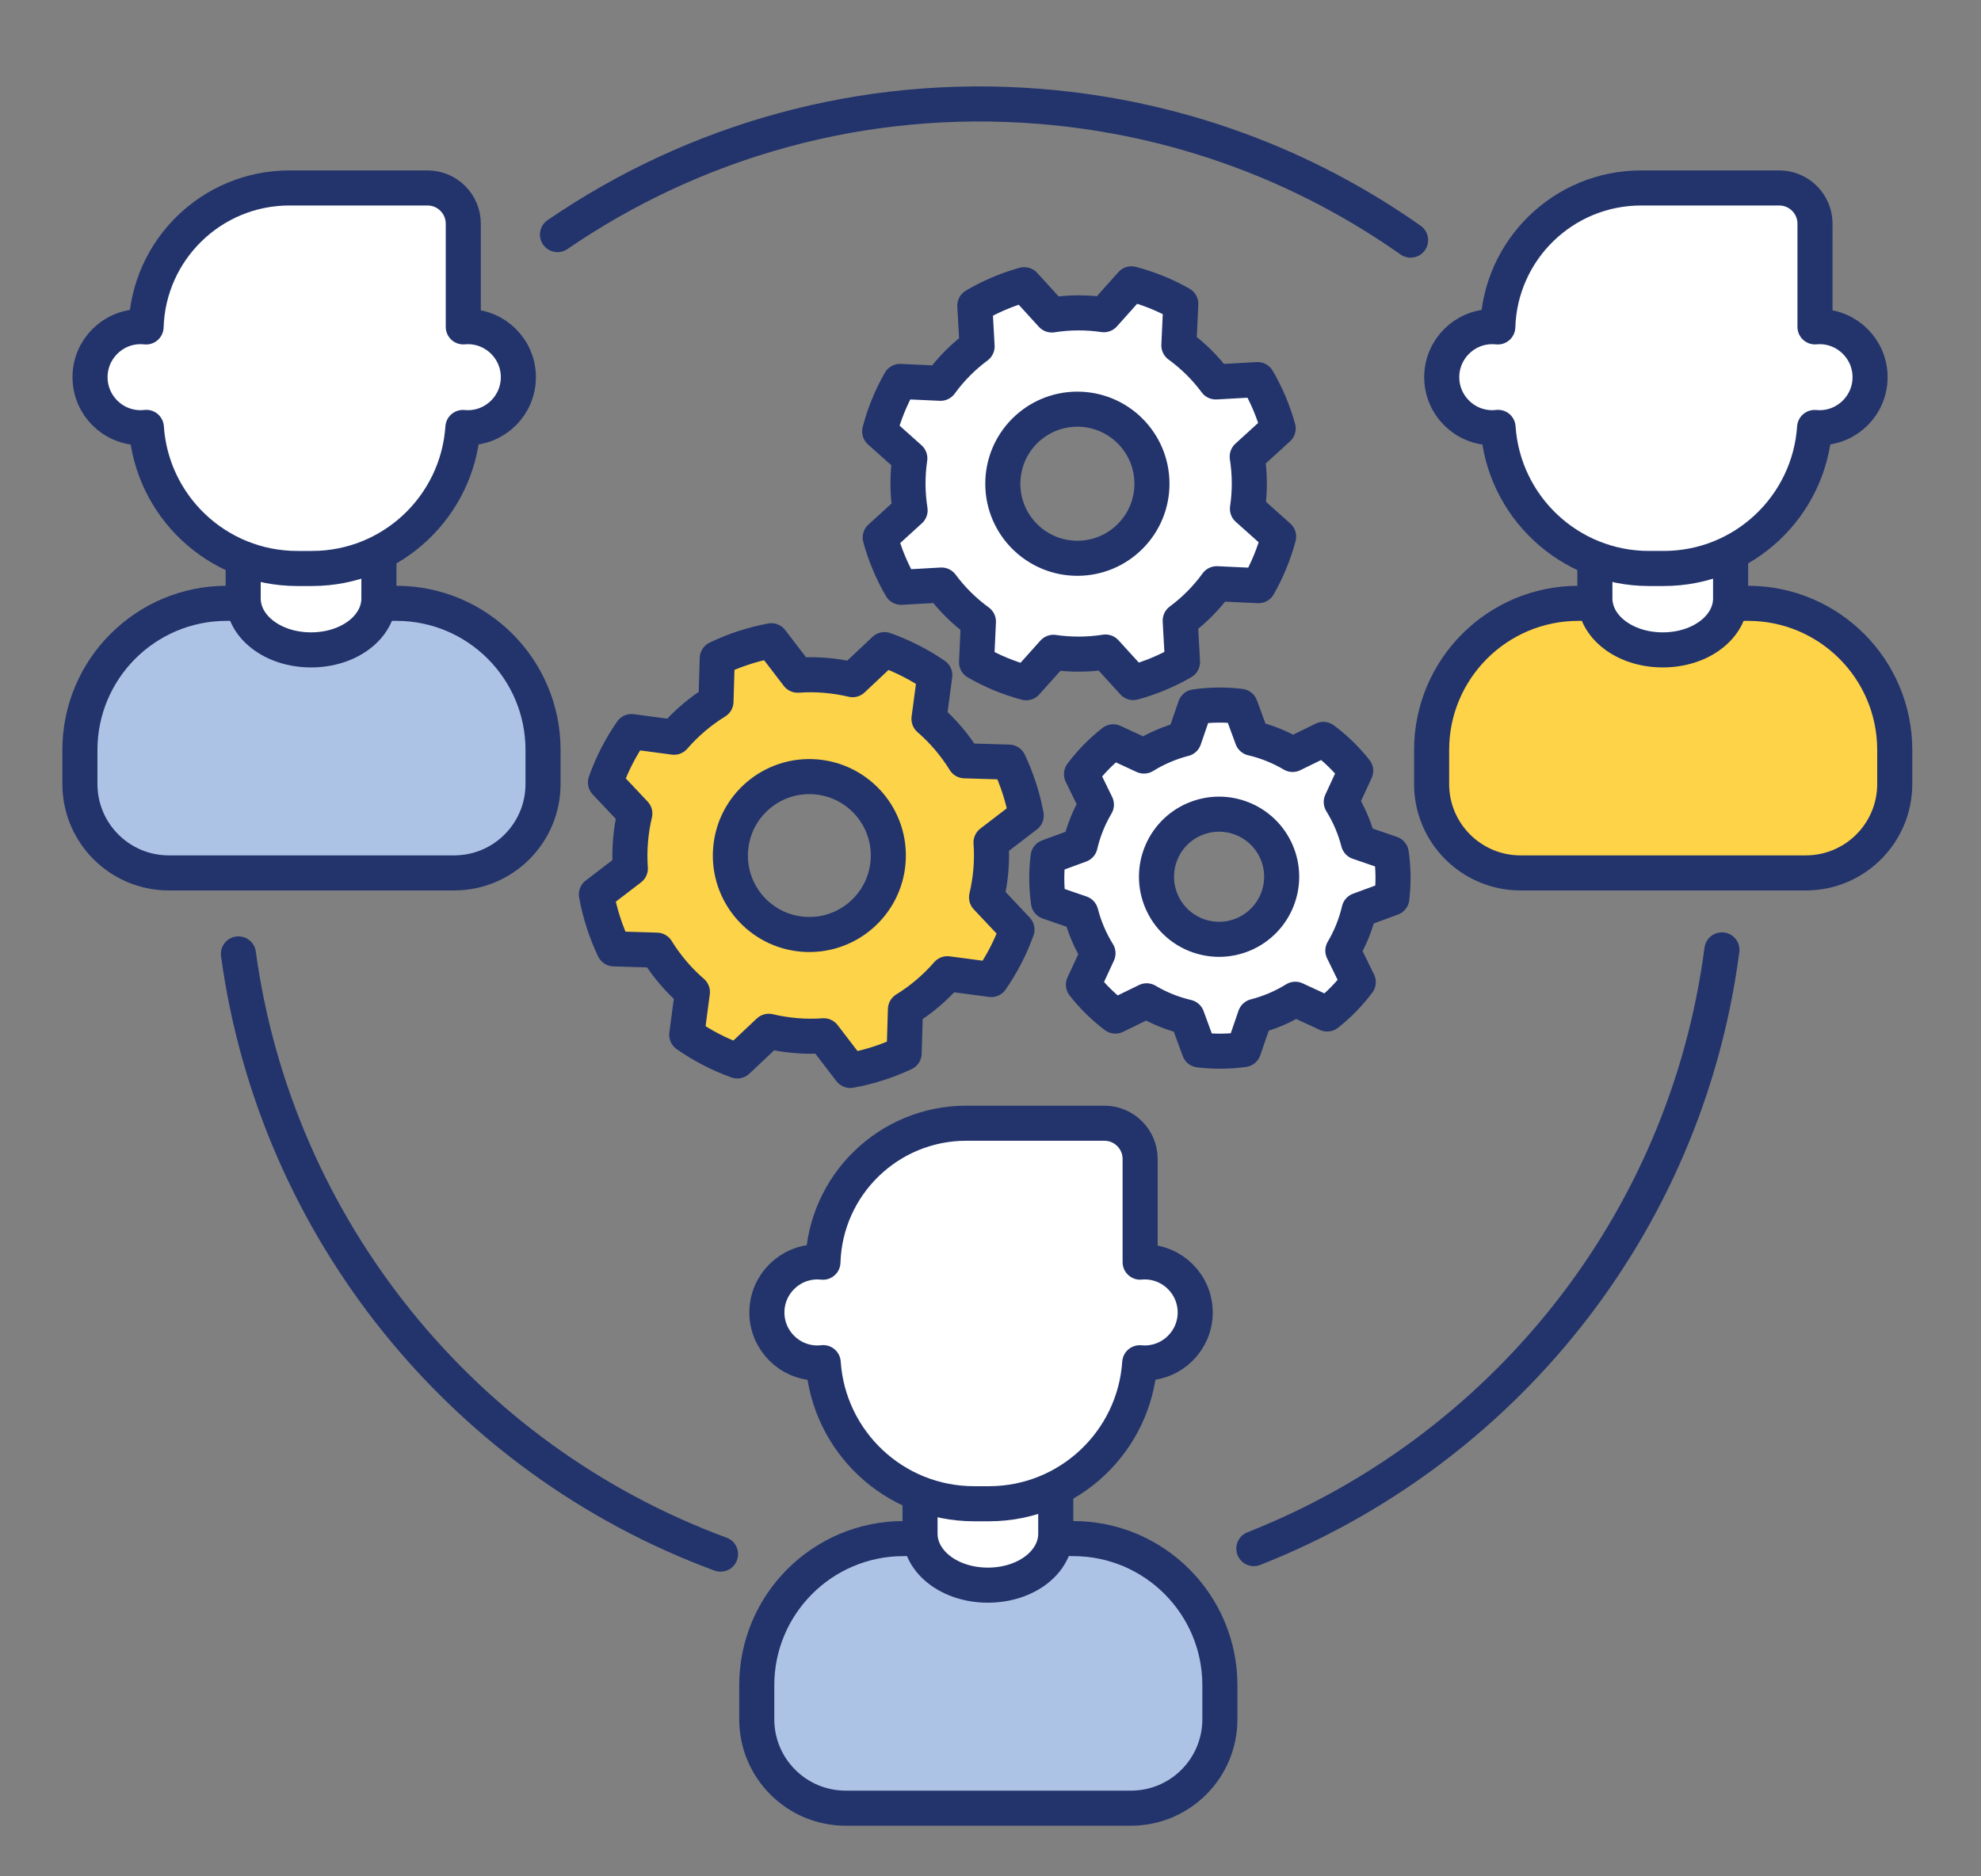 <svg xmlns="http://www.w3.org/2000/svg" xmlns:xlink="http://www.w3.org/1999/xlink" viewBox="0 0 508.24 481.41" style="enable-background:new 0 0 508.24 481.41;"><rect x="0" y="0" width="508.24" height="481.41" fill="#808080" stroke="none"/><style>.st0{display:none;}
.st1{display:inline;fill:#FDBF5E;stroke:#173651;stroke-width:13;stroke-miterlimit:10;}
.st2{display:inline;fill:#FFFFFF;stroke:#173651;stroke-width:13;stroke-miterlimit:10;}
.st3{display:inline;fill:#183651;}
.st4{display:inline;fill:#2FA1DB;}
.st5{display:inline;fill:#F16051;stroke:#173651;stroke-width:13;stroke-miterlimit:10;}
.st6{display:inline;fill:#F8EC7D;}
.st7{display:inline;fill:#E58E66;}
.st8{display:inline;fill:none;stroke:#63316D;stroke-width:12;stroke-miterlimit:10;}
.st9{display:inline;fill:none;stroke:#63316D;stroke-width:13;stroke-miterlimit:10;}
.st10{display:inline;fill:#82D3F0;stroke:#63316D;stroke-width:13;stroke-miterlimit:10;}
.st11{display:inline;fill:#B05A3C;}
.st12{display:inline;fill:none;stroke:#63316D;stroke-width:13;stroke-linecap:round;stroke-linejoin:round;stroke-miterlimit:10;}
.st13{fill:#FFD347;stroke:#23346C;stroke-width:9;stroke-linecap:round;stroke-linejoin:round;stroke-miterlimit:10;}
.st14{fill:#FFFFFF;stroke:#23346C;stroke-width:9;stroke-linecap:round;stroke-linejoin:round;stroke-miterlimit:10;}
.st15{fill:#FCD349;stroke:#23346C;stroke-width:9;stroke-linejoin:round;stroke-miterlimit:10;}
.st16{fill:#FFFFFF;stroke:#23346C;stroke-width:9;stroke-linejoin:round;stroke-miterlimit:10;}
.st17{fill:none;stroke:#23346C;stroke-width:9;stroke-linecap:round;stroke-miterlimit:10;}
.st18{fill:#ACC3E6;stroke:#23346C;stroke-width:9;stroke-miterlimit:10;}</style><g id="Layer_6" class="st0"><path class="st1" d="M113.48 255.99c-12.01 9.28-65.63 133.57-70.45 189.46 56.91-4.15 175.53-53.71 190.55-68.64C231.25 373.81 122.11 262.01 113.48 255.99z"/><path class="st2" d="M275.88 361.3s29.83 38.69-10.67 118.1c50.61-11.83 119.77-103.12 106.04-182.36C355.72 258.72 275.88 361.3 275.88 361.3z"/><path class="st2" d="M126.59 211.1s-38.51-30.06-118.16 9.96c12.13-50.54 103.85-119.15 183-104.93 38.22 15.75-64.84 94.97-64.84 94.97z"/><path class="st2" d="M492.86.23c-47.74-4.71-101.52 4.02-149.57 22.02-67.46 25.28-125.44 66.29-155.25 91.85C137 157.88 77.8 256.53 77.8 256.53l153.27 154.2s87.97-39.66 146.07-106.37c33.3-38.24 69.46-98.93 92.53-163.04C486.85 93.57 496.78 43.92 492.86.23z"/><rect x="163.66" y="259.37" transform="matrix(0.705 0.709 -0.709 0.705 239.926 -42.716)" class="st3" width="15.29" height="15.29"/><rect x="188.87" y="284.74" transform="matrix(0.705 0.709 -0.709 0.705 265.355 -53.114)" class="st3" width="15.29" height="15.29"/><rect x="213.92" y="309.94" transform="matrix(0.705 0.709 -0.709 0.705 290.618 -63.444)" class="st3" width="15.29" height="15.29"/><circle class="st4" cx="341.08" cy="148.2" r="47.76"/><path class="st5" d="M473.01 131.73c15.1-44.77 23.51-90.73 19.85-131.5-42.66-4.21-90.14 2.32-134.05 16.61l114.2 114.89z"/></g><g id="Layer_4" class="st0"><path class="st6" d="M322.06 219.72c0-5.75-3.47-10.68-8.42-12.84V194c0-32.03-25.97-58-58-58h0c-10.36.0-20.08 2.73-28.5 7.49-.33 10.63-10.22 17.95-23.26 24.34-3.99 7.86-6.24 16.75-6.24 26.17v12.26c-5.88 1.66-10.2 7.05-10.2 13.46.0 7.09 5.27 12.93 12.11 13.86.56 30.65 26.23 55.34 56.19 55.34 29.99.0 54.34-24.74 54.82-55.43C317.1 232.3 322.06 226.6 322.06 219.72z"/><path class="st7" d="M184.59 333.18s15.35-28.06 71.12-27.53 70.27 25.6 71.03 27.53c.76 1.94-31.68 26.55-71.03 26.59S185.47 335.6 184.59 333.18z"/><path class="st8" d="M182.35 336s.12-8.29 9.47-14.65c5.98-4.06 14.29-8.96 29.83-11.97 8.77-1.7 21.2-15.03 35.47-15.03 12.41.0 20.85 13.15 28.67 14.52 17.09 3.01 24.7 8.26 29.41 11.12 6.86 4.18 11.39 11.53 12.56 16 .59 2.25-36.26 24.33-73.01 23.76C218.5 359.2 182.35 336 182.35 336z"/><path class="st7" d="M217.59 164.65s11.82-18.88 14.47-19.94 43.06-16.76 62.82 9.97 17.82 52.68 15.35 53.03c-2.47.35-12.18-24.92-41.29-17.4-29.12 7.52-24.18-16.19-32.65-16.87-8.47-.67-19.23-3.14-18.7-7.91"/><circle class="st9" cx="255.3" cy="233.34" r="127.79"/><line class="st9" x1="255.76" y1="361.14" x2="255.76" y2="426.33"/><line class="st9" x1="255.76" y1="36.68" x2="255.76" y2="105.56"/><line class="st9" x1="127.51" y1="232.23" x2="61.12" y2="232.23"/><line class="st9" x1="450.77" y1="232.23" x2="383.09" y2="232.23"/><line class="st9" x1="161.58" y1="326.77" x2="118.75" y2="369.88"/><line class="st9" x1="393.38" y1="93.46" x2="344.92" y2="142.24"/><line class="st9" x1="165.35" y1="142.56" x2="117.48" y2="95"/><line class="st9" x1="393.9" y1="369.63" x2="346.66" y2="322.7"/><circle class="st10" cx="255.54" cy="443.02" r="26.29"/><circle class="st10" cx="255.89" cy="20.91" r="26.29"/><circle class="st10" cx="44.44" cy="232.02" r="26.29"/><circle class="st10" cx="467" cy="232.37" r="26.29"/><circle class="st10" cx="106.84" cy="381.56" r="26.29"/><circle class="st10" cx="404.59" cy="82.37" r="26.29"/><circle class="st10" cx="105.8" cy="83.09" r="26.29"/><circle class="st10" cx="405.32" cy="381.16" r="26.29"/><path class="st9" d="M195.31 206.24c5.43.61 10.22.06 12.46-2.95 5.18-5.18 2.12-17.41 9.65-25.88 8-8.44 20.94-10.82 24 1.65 2.82 12.47 14.86 9.88 17.65 9.65l19.34-.64c7.72-.3 15.63 1.97 17.84 6.29 4.71 9.18 3.99 15.53 11.52 15.86 1.87.08 4.52-.55 7.44-1.54"/><path class="st9" d="M203.12 169.41s25.52.21 28.94.98"/><path class="st11" d="M228.52 313.24s22.76-7.06 53.82 1.06c0 1.06-10.07 27.22-10.07 27.22s-11.28-10.81-29.64-3.05C239.1 339.18 228.52 313.24 228.52 313.24z"/><path class="st8" d="M220.06 297.18c1.94-1.94 35.47-11.29 68.47.0.53 4.92-1.34 14.22-2.39 16.88-1.06 2.66-8.2 18.56-9.43 21.01-1.23 2.44-2.94 6.51-4.41 6.59s-2.58-.61-5.12-2.12c-2.53-1.5-12.11-8.82-12.11-8.82s-6.33 5.07-11.18 7.94c-1.97 1.29-4.48 3.43-5.82 3s-2.84-4.14-4.41-7.06-6.12-12.83-9.21-20.83C222.24 308.06 220.54 302.26 220.06 297.18z"/><polygon class="st6" points="236.59,285.45 236.59,311.53 255.06,330.71 274.82,311.29 274.82,283.88"/><polyline class="st8" points="236.59,285.45 236.59,311.53 255.06,330.71 274.82,311.29 274.82,283.88"/><path class="st12" d="M322.06 219.72c0-5.75-3.47-10.68-8.42-12.84V194c0-32.03-25.97-58-58-58h0c-10.36.0-20.08 2.73-28.5 7.49-.33 10.63-10.22 17.95-23.26 24.34-3.99 7.86-6.24 16.75-6.24 26.17v12.26c-5.88 1.66-10.2 7.05-10.2 13.46.0 7.09 5.27 12.93 12.11 13.86.56 30.65 26.23 55.34 56.19 55.34 29.99.0 54.34-24.74 54.82-55.43C317.1 232.3 322.06 226.6 322.06 219.72z"/><path class="st7" d="M206.47 174.94c-3.76 9.29-3.41 24-2.71 24 .91.0 1.35-6.56 3.41-13.21 1.22-3.92 3.35-8 5.53-10.44C211.06 175.29 208.18 174.99 206.47 174.94z"/></g><g id="Layer_3"><path class="st13" d="M448.47 154.82h-43.53c-20.79.0-37.65 16.86-37.65 37.65v8.71c0 12.61 10.22 22.82 22.82 22.82h73.18c12.61.0 22.82-10.22 22.82-22.82v-8.71C486.12 171.68 469.26 154.82 448.47 154.82z"/><path class="st14" d="M409.18 143.21v10.35c0 7.29 7.65 13.21 17.41 13.21S444 160.85 444 153.56v-11.68L409.18 143.21z"/><path class="st15" d="M253.11 230.27l7.8 8.28c-1.65 4.59-3.89 8.89-6.6 12.81l-11.25-1.49c-3.1 3.58-6.73 6.66-10.76 9.15l-.34 11.26c-4.34 2.04-8.97 3.54-13.81 4.41l-6.82-8.9c-2.33.17-4.69.16-7.09-.04s-4.74-.57-7-1.11l-8.08 7.61c-4.65-1.68-9-3.94-12.97-6.71l1.45-10.96c-3.58-3.1-6.66-6.73-9.15-10.76l-10.98-.33c-2.08-4.39-3.61-9.07-4.5-13.96l8.71-6.67c-.17-2.33-.16-4.69.04-7.09s.57-4.74 1.11-7l-7.53-7.99c1.66-4.68 3.92-9.06 6.68-13.05l10.91 1.45c3.1-3.58 6.73-6.66 10.76-9.15l.33-11.08c4.35-2.09 9-3.62 13.86-4.53l6.77 8.84c2.33-.17 4.69-.16 7.09.04s4.74.57 7 1.11l8.19-7.71c4.62 1.64 8.94 3.86 12.9 6.57l-1.49 11.2c3.58 3.1 6.66 6.73 9.15 10.76l11.36.34c2.04 4.31 3.55 8.91 4.44 13.7l-9.03 6.92c.17 2.33.16 4.69-.04 7.09S253.64 228 253.11 230.27zm-43.83-30.92c-11.15-.9-20.93 7.41-21.83 18.56s7.41 20.93 18.56 21.83 20.93-7.41 21.83-18.56C228.75 210.03 220.44 200.26 209.28 199.35z"/><path class="st16" d="M320.04 130.55l8 7.15c-1.19 4.45-2.94 8.67-5.17 12.59l-10.7-.5c-2.63 3.62-5.79 6.81-9.38 9.47l.59 10.62c-3.92 2.27-8.15 4.06-12.63 5.27l-7.13-7.83c-2.18.34-4.4.53-6.67.54-2.27.01-4.5-.15-6.68-.47l-6.99 7.81c-4.51-1.2-8.79-2.98-12.74-5.26l.48-10.43c-3.62-2.63-6.81-5.79-9.47-9.38l-10.36.58c-2.31-3.96-4.13-8.24-5.36-12.77l7.66-6.98c-.34-2.18-.53-4.4-.54-6.67s.15-4.5.47-6.68l-7.73-6.91c1.18-4.54 2.96-8.84 5.23-12.82l10.38.48c2.63-3.62 5.79-6.81 9.38-9.47l-.58-10.45c3.93-2.31 8.18-4.13 12.67-5.38l7.08 7.77c2.18-.34 4.4-.53 6.67-.54 2.27-.01 4.5.15 6.68.47l7.08-7.92c4.48 1.17 8.72 2.91 12.66 5.14l-.49 10.65c3.62 2.63 6.81 5.79 9.47 9.38l10.71-.6c2.27 3.89 4.06 8.09 5.29 12.53l-7.94 7.24c.34 2.18.53 4.4.54 6.67C320.53 126.14 320.37 128.37 320.04 130.55zM276.32 105c-10.57.05-19.09 8.66-19.04 19.22s8.66 19.09 19.22 19.04c10.57-.05 19.09-8.66 19.04-19.22C295.49 113.48 286.89 104.95 276.32 105z"/><path class="st16" d="M322.01 260.81l-2.93 8.52c-3.83.53-7.67.55-11.42.1l-3.1-8.44c-3.65-.85-7.16-2.26-10.38-4.17l-8.02 3.92c-3.03-2.29-5.79-4.98-8.19-8.05l3.73-8.07c-.97-1.57-1.84-3.23-2.59-4.99s-1.35-3.53-1.81-5.32l-8.32-2.86c-.54-3.88-.56-7.77-.08-11.57l8.22-3.02c.85-3.65 2.26-7.16 4.17-10.38l-3.82-7.82c2.31-3.08 5.03-5.88 8.13-8.3l7.89 3.65c1.57-.97 3.23-1.84 4.99-2.59 1.75-.75 3.53-1.35 5.32-1.81l2.83-8.23c3.89-.56 7.8-.59 11.61-.13l3.01 8.18c3.65.85 7.16 2.26 10.38 4.17l7.89-3.86c3.07 2.28 5.86 4.98 8.29 8.05l-3.7 8.01c.97 1.57 1.84 3.23 2.59 4.99s1.35 3.53 1.81 5.32l8.43 2.9c.56 3.84.59 7.69.15 11.46l-8.4 3.09c-.85 3.65-2.26 7.16-4.17 10.38l3.95 8.09c-2.27 3.02-4.93 5.78-7.97 8.17l-8.18-3.78c-1.57.97-3.23 1.84-4.99 2.59C325.58 259.75 323.8 260.35 322.01 260.81zM327.53 218.68c-3.48-8.15-12.91-11.94-21.07-8.46s-11.94 12.91-8.46 21.07c3.48 8.15 12.91 11.94 21.07 8.46C327.22 236.26 331.01 226.83 327.53 218.68z"/><path class="st17" d="M143.03 60.2c35.05-24 78.25-36.59 123.89-32.89 35.45 2.87 67.87 15.2 94.98 34.31"/><path class="st17" d="M184.86 398.81c-66.08-24.38-114.11-83.72-123.69-154.03"/><path class="st17" d="M441.77 243.75c-9.31 71.1-56.9 128.75-120.09 153.64"/><path class="st14" d="M466.81 83.82c-.39.0-.78.02-1.16.06V57.41c0-5.07-4.11-9.18-9.18-9.18h-35.41c-19.95.0-36.18 15.87-36.79 35.67-.46-.05-.93-.08-1.41-.08h0c-7.16.0-12.97 5.81-12.97 12.97s5.81 12.97 12.97 12.97h0c.5.0.99-.04 1.48-.09 1.35 20.22 18.16 36.21 38.73 36.21h3.76c20.55.0 37.36-15.97 38.72-36.18.42.04.84.06 1.26.06 7.16.0 12.97-5.81 12.97-12.97S473.97 83.82 466.81 83.82z"/><path class="st18" d="M101.68 154.82H58.15c-20.79.0-37.65 16.86-37.65 37.65v8.71c0 12.61 10.22 22.82 22.82 22.82h73.18c12.61.0 22.82-10.22 22.82-22.82v-8.71C139.33 171.68 122.48 154.82 101.68 154.82z"/><path class="st14" d="M62.39 143.21v10.35c0 7.29 7.65 13.21 17.41 13.21s17.41-5.91 17.41-13.21v-11.68L62.39 143.21z"/><path class="st14" d="M120.02 83.82c-.39.0-.78.02-1.16.06V57.41c0-5.07-4.11-9.18-9.18-9.18H74.27c-19.95.0-36.18 15.87-36.79 35.67-.46-.05-.93-.08-1.41-.08h0c-7.16.0-12.97 5.81-12.97 12.97s5.81 12.97 12.97 12.97h0c.5.0.99-.04 1.48-.09 1.35 20.22 18.16 36.21 38.73 36.21h3.76c20.55.0 37.36-15.97 38.72-36.18.42.04.84.06 1.26.06 7.16.0 12.97-5.81 12.97-12.97s-5.81-12.97-12.97-12.97z"/><path class="st18" d="M275.33 394.82H231.8c-20.79.0-37.65 16.86-37.65 37.65v8.71c0 12.61 10.22 22.82 22.82 22.82h73.18c12.61.0 22.82-10.22 22.82-22.82v-8.71C312.98 411.68 296.12 394.82 275.33 394.82z"/><path class="st14" d="M236.04 383.21v10.35c0 7.29 7.65 13.21 17.41 13.21s17.41-5.91 17.41-13.21v-11.68L236.04 383.21z"/><path class="st14" d="M293.67 323.82c-.39.0-.78.02-1.16.06v-26.47c0-5.07-4.11-9.18-9.18-9.18h-35.41c-19.95.0-36.18 15.87-36.79 35.67-.46-.05-.93-.08-1.41-.08h0c-7.16.0-12.97 5.81-12.97 12.97s5.81 12.97 12.97 12.97h0c.5.0.99-.04 1.48-.09 1.35 20.22 18.16 36.21 38.73 36.21h3.76c20.55.0 37.36-15.97 38.72-36.18.42.04.84.06 1.26.06 7.16.0 12.97-5.81 12.97-12.97s-5.81-12.97-12.97-12.97z"/></g></svg>